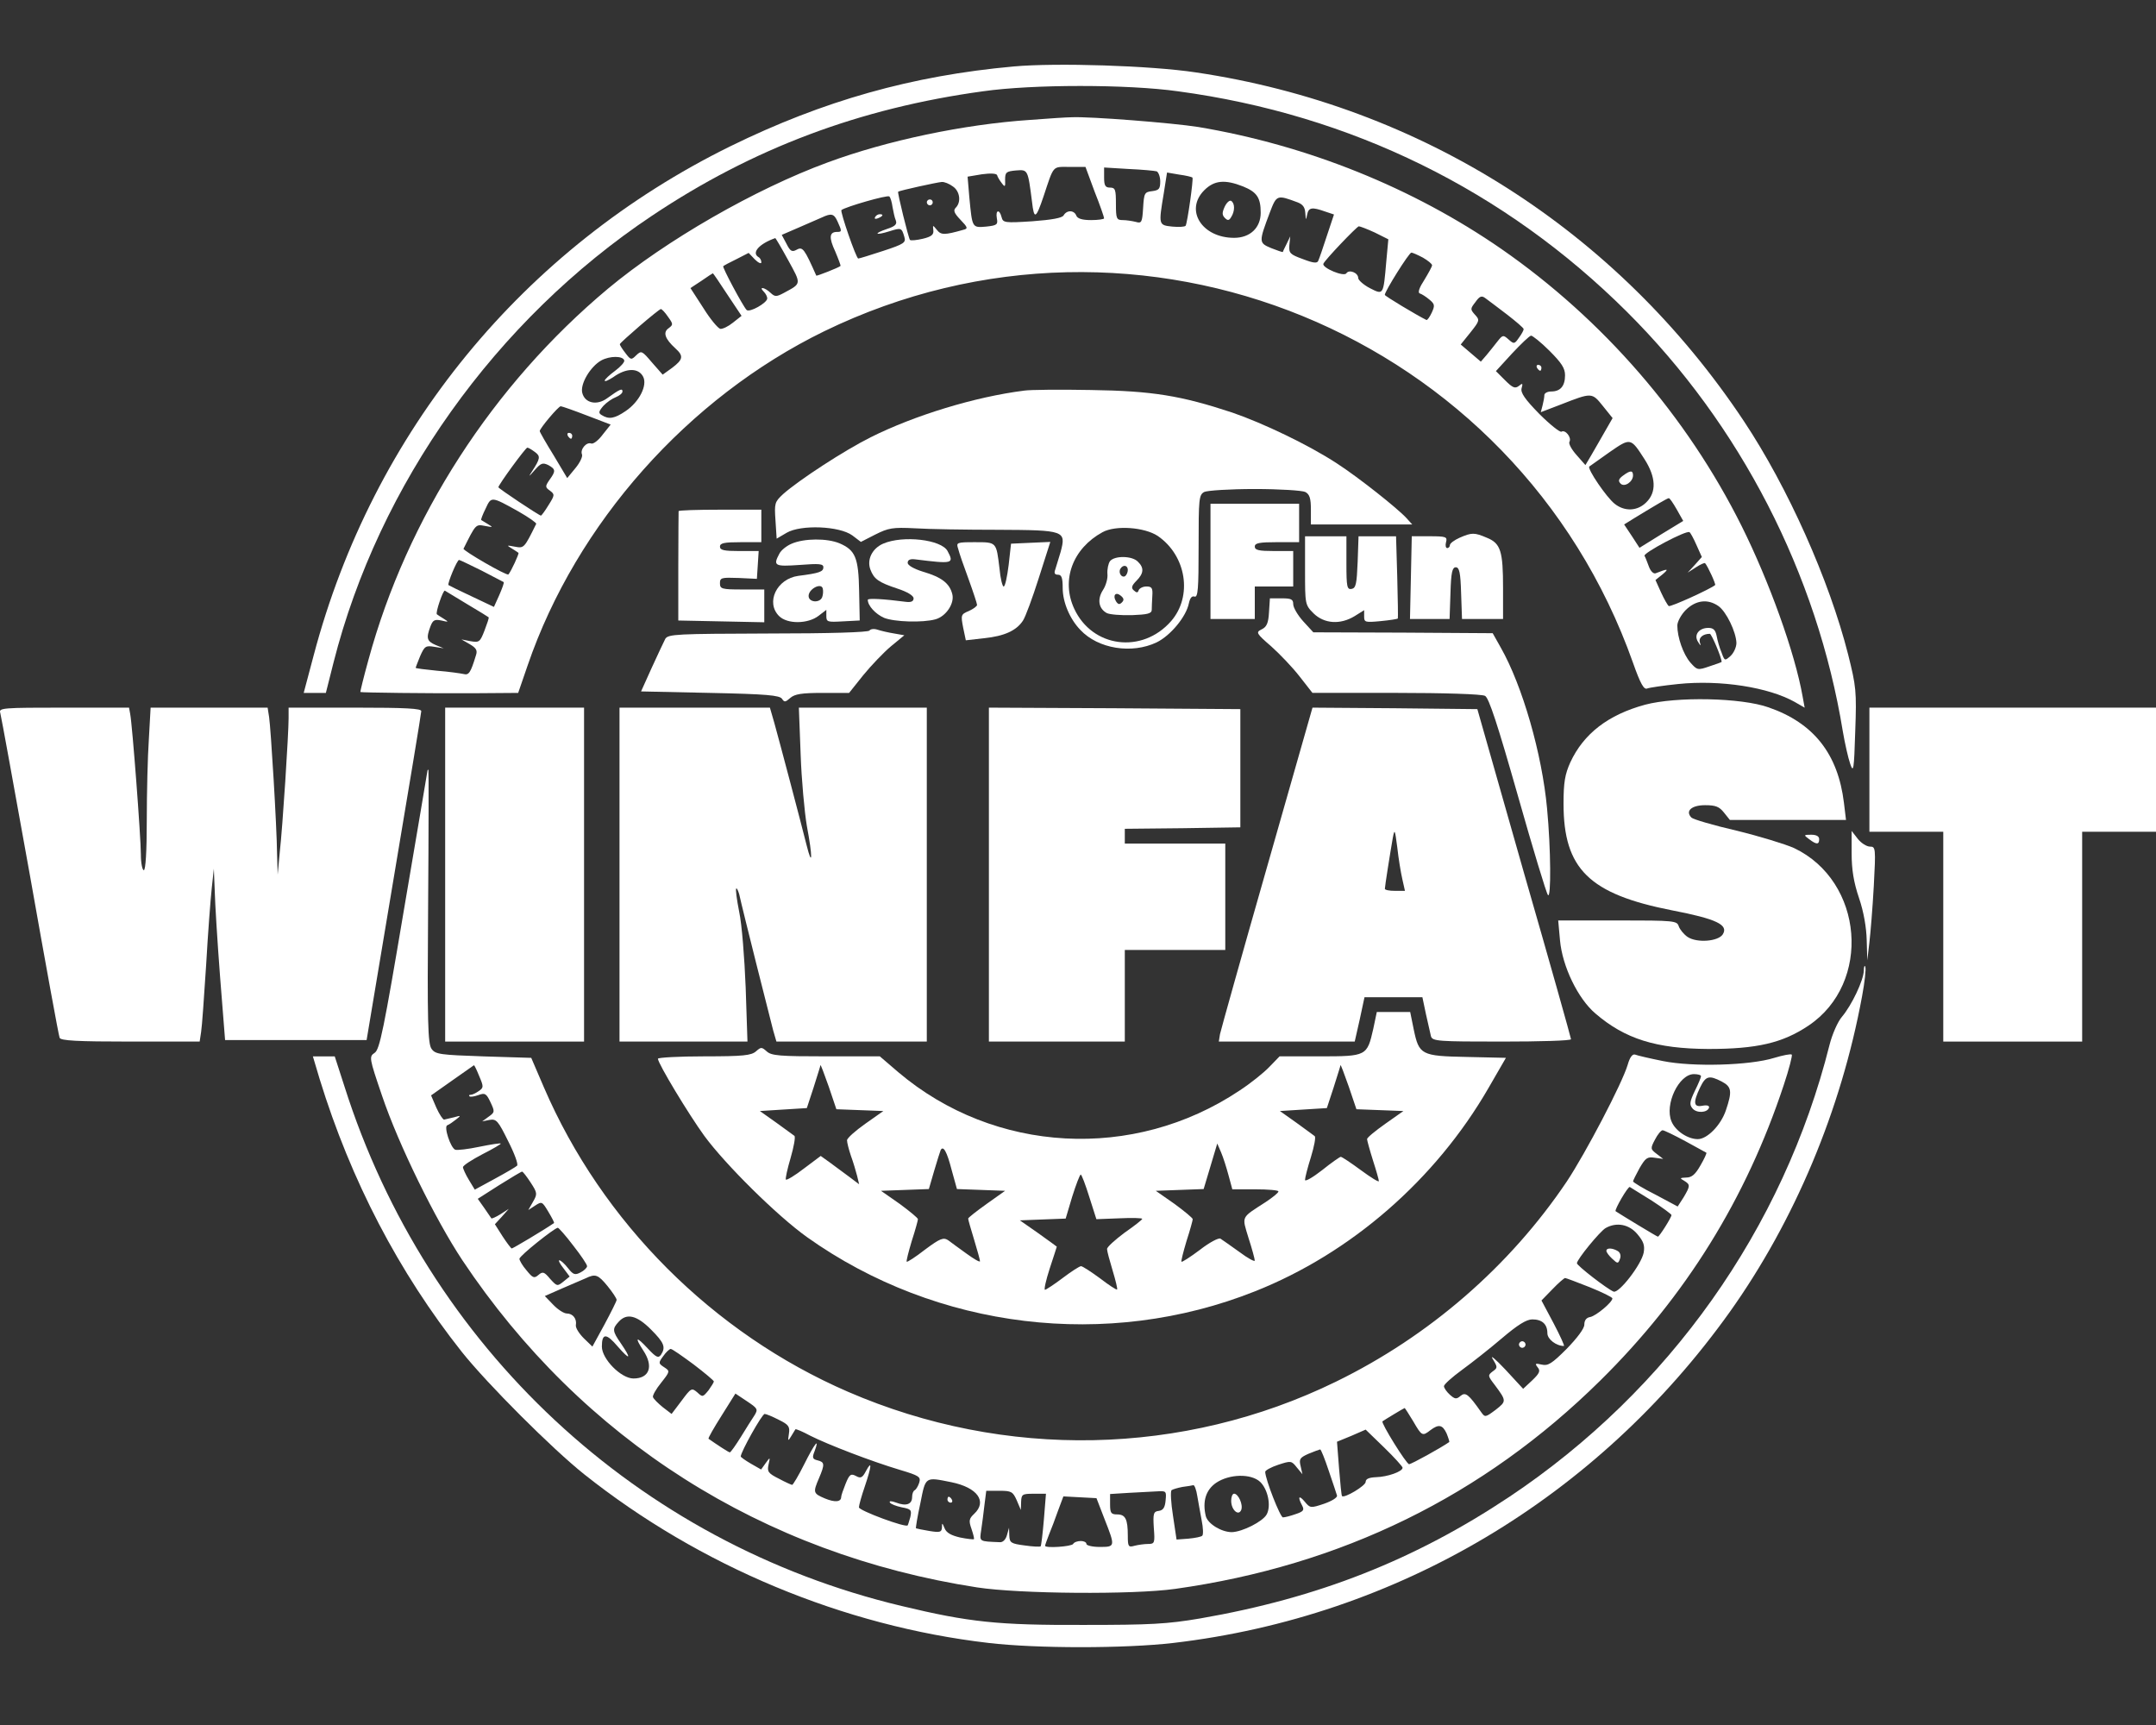 <svg width="100" height="80" viewBox="0 0 100 80" fill="none" xmlns="http://www.w3.org/2000/svg">
<rect x="0" y="0" width="100" height="80" fill="#333333" stroke="none"/>
<g clip-path="url(#clip0_1534_35723)">
<path d="M47.019 3.082C42.304 3.507 38.179 4.672 33.876 6.783C24.269 11.511 17.293 20.021 14.552 30.382L14.086 32.136H14.607H15.114L15.47 30.725C17.567 22.461 22.994 14.841 30.244 10.003C34.917 6.879 39.878 5.015 45.593 4.234C47.896 3.905 52.295 3.905 54.638 4.234C62.669 5.316 69.796 8.825 75.456 14.457C80.719 19.693 84.282 26.613 85.474 33.918C85.57 34.48 85.721 35.151 85.817 35.426C85.967 35.864 85.995 35.713 86.05 33.918C86.118 32.054 86.091 31.835 85.721 30.355C84.844 26.901 82.925 22.598 80.883 19.528C75.017 10.702 65.917 4.905 55.461 3.357C53.364 3.041 48.992 2.904 47.019 3.082Z" fill="white"/>
<path d="M47.757 5.562C44.715 5.767 41.165 6.507 38.383 7.535C35.025 8.768 30.9 11.139 28.2 13.387C22.855 17.855 18.881 24.008 17.086 30.614C16.866 31.409 16.702 32.08 16.716 32.094C16.757 32.121 19.868 32.163 22.102 32.149L24.034 32.135L24.473 30.86C26.734 24.268 31.914 18.444 38.232 15.361C52.814 8.275 70.329 15.456 75.742 30.737C76.085 31.71 76.249 31.998 76.4 31.93C76.51 31.888 77.154 31.793 77.825 31.724C79.799 31.518 82.046 31.875 83.252 32.56L83.704 32.82L83.609 32.3C83.252 30.271 82.06 26.968 80.785 24.406C78.236 19.294 74.344 14.812 69.643 11.55C65.546 8.714 60.653 6.74 55.582 5.89C54.376 5.699 50.539 5.397 49.703 5.438C49.511 5.438 48.634 5.493 47.757 5.562ZM50.772 8.892C51.019 9.509 51.211 10.07 51.211 10.125C51.211 10.166 50.936 10.207 50.608 10.207C50.196 10.207 49.977 10.139 49.922 10.002C49.826 9.742 49.484 9.728 49.333 9.988C49.264 10.111 48.785 10.194 47.88 10.262C46.592 10.345 46.523 10.331 46.455 10.07C46.359 9.687 46.167 9.728 46.236 10.125C46.291 10.413 46.249 10.454 45.742 10.509C45.084 10.564 45.098 10.578 44.961 9.166L44.879 8.193L45.537 8.083C45.934 8.028 46.222 8.042 46.249 8.124C46.263 8.193 46.359 8.357 46.455 8.481C46.619 8.7 46.633 8.673 46.619 8.33C46.619 7.987 46.674 7.946 47.127 7.905C47.675 7.864 47.675 7.85 47.867 9.358C47.962 10.194 48.045 10.166 48.401 9.111C48.894 7.631 48.798 7.741 49.607 7.741H50.347L50.772 8.892ZM53.65 7.946C53.732 7.987 53.814 8.193 53.814 8.412C53.814 8.755 53.76 8.823 53.444 8.864C53.088 8.906 53.061 8.947 53.02 9.646C52.978 10.317 52.951 10.372 52.677 10.29C52.513 10.249 52.238 10.207 52.074 10.207C51.786 10.207 51.759 10.139 51.759 9.454C51.759 8.796 51.731 8.7 51.485 8.7C51.265 8.7 51.211 8.604 51.211 8.234V7.768L52.348 7.837C52.965 7.864 53.554 7.919 53.65 7.946ZM55.308 8.234C55.363 8.289 55.075 10.331 54.993 10.468C54.952 10.523 54.678 10.536 54.376 10.509C53.732 10.44 53.732 10.44 53.979 8.96L54.13 8.001L54.691 8.097C55.007 8.138 55.281 8.207 55.308 8.234ZM44.194 8.645C44.523 8.864 44.591 9.371 44.331 9.632C44.207 9.755 44.248 9.879 44.55 10.194C44.893 10.55 44.906 10.605 44.673 10.66C43.81 10.906 43.645 10.906 43.454 10.66C43.262 10.427 43.262 10.427 43.289 10.673C43.317 10.879 43.207 10.975 42.809 11.071C42.522 11.139 42.248 11.167 42.206 11.126C42.138 11.043 41.617 8.933 41.658 8.892C41.713 8.837 43.481 8.453 43.673 8.44C43.796 8.426 44.029 8.522 44.194 8.645ZM57.652 8.645C58.296 8.906 58.474 9.166 58.474 9.865C58.474 10.564 57.981 11.03 57.241 11.03C55.747 11.03 54.938 9.742 55.856 8.823C56.322 8.357 56.816 8.316 57.652 8.645ZM41.398 9.604C41.439 9.824 41.494 10.098 41.549 10.221C41.617 10.399 41.521 10.495 41.138 10.619C40.493 10.838 40.589 10.934 41.247 10.728C41.809 10.55 41.823 10.564 41.946 10.989C42.028 11.249 41.932 11.318 40.973 11.633C40.384 11.825 39.863 11.989 39.808 11.989C39.712 11.989 38.959 9.81 39.027 9.742C39.219 9.591 41.165 9.029 41.247 9.111C41.302 9.152 41.37 9.385 41.398 9.604ZM60.187 9.385C60.434 9.481 60.53 9.618 60.543 9.892C60.571 10.221 60.571 10.235 60.626 9.961C60.694 9.618 60.845 9.591 61.462 9.81L61.873 9.947L61.544 10.934C61.366 11.482 61.188 12.003 61.147 12.085C61.105 12.222 60.927 12.208 60.434 12.017C59.831 11.797 59.776 11.742 59.803 11.372L59.844 10.961L59.68 11.304C59.584 11.496 59.502 11.66 59.502 11.688C59.488 11.701 59.242 11.619 58.967 11.509C58.378 11.263 58.378 11.235 58.899 9.851C59.214 9.029 59.228 9.029 60.187 9.385ZM38.849 10.276C39.054 10.728 39.054 10.756 38.821 10.756C38.465 10.756 38.438 11.016 38.739 11.66C38.89 12.017 39 12.318 38.986 12.332C38.904 12.414 37.876 12.811 37.862 12.784C37.314 11.55 37.232 11.427 36.958 11.578C36.738 11.701 36.656 11.66 36.478 11.304L36.259 10.893L37.053 10.55C37.492 10.358 37.972 10.153 38.123 10.084C38.561 9.879 38.684 9.906 38.849 10.276ZM63.764 10.783L64.394 11.098L64.299 12.126C64.162 13.702 64.175 13.688 63.531 13.36C63.243 13.209 62.997 12.989 62.997 12.894C62.997 12.647 62.572 12.482 62.448 12.674C62.339 12.852 61.325 12.428 61.379 12.236C61.434 12.071 62.914 10.523 63.024 10.495C63.079 10.495 63.408 10.619 63.764 10.783ZM36.56 12.071C37.177 13.195 37.177 13.14 36.368 13.579C36.012 13.771 35.943 13.771 35.738 13.579C35.464 13.318 35.176 13.277 35.423 13.524C35.519 13.62 35.587 13.757 35.587 13.839C35.587 14.045 34.765 14.511 34.628 14.374C34.45 14.182 33.49 12.386 33.545 12.345C33.572 12.318 33.847 12.167 34.162 12.017L34.724 11.729L35.011 12.03C35.176 12.195 35.313 12.249 35.313 12.167C35.313 12.071 35.258 11.962 35.176 11.921C34.847 11.715 35.217 11.304 35.957 11.043C35.971 11.03 36.245 11.496 36.56 12.071ZM65.998 11.948C66.231 12.085 66.423 12.236 66.423 12.304C66.423 12.359 66.258 12.661 66.067 12.976C65.834 13.332 65.751 13.565 65.847 13.606C65.943 13.634 66.135 13.757 66.299 13.894C66.546 14.1 66.56 14.168 66.409 14.497C66.313 14.703 66.204 14.853 66.162 14.84C65.737 14.634 64.23 13.73 64.23 13.675C64.23 13.51 65.354 11.715 65.463 11.715C65.518 11.715 65.765 11.825 65.998 11.948ZM33.737 13.661L34.395 14.648L33.997 14.963C33.778 15.141 33.518 15.264 33.408 15.251C33.298 15.223 32.942 14.799 32.627 14.291L32.024 13.36L32.545 13.017C32.819 12.825 33.052 12.674 33.065 12.674C33.079 12.674 33.381 13.113 33.737 13.661ZM69.89 14.579C70.315 14.908 70.671 15.21 70.671 15.264C70.671 15.319 70.575 15.498 70.452 15.662C70.246 15.963 70.219 15.963 69.972 15.744C69.726 15.525 69.698 15.525 69.451 15.84C69.314 16.018 69.082 16.306 68.945 16.471L68.684 16.772L68.218 16.375L67.752 15.977L68.204 15.415C68.629 14.881 68.643 14.84 68.41 14.593C68.191 14.346 68.191 14.319 68.437 14.004C68.629 13.73 68.725 13.702 68.89 13.825C69.013 13.908 69.451 14.25 69.89 14.579ZM30.982 14.689C31.229 15.031 31.229 15.059 31.01 15.223C30.736 15.415 30.845 15.717 31.325 16.155C31.722 16.512 31.681 16.676 31.174 17.06L30.736 17.375L30.242 16.813C29.776 16.265 29.749 16.251 29.516 16.471C29.283 16.703 29.256 16.703 29.009 16.375C28.858 16.183 28.748 16.005 28.748 15.963C28.762 15.881 30.557 14.333 30.653 14.333C30.695 14.333 30.845 14.483 30.982 14.689ZM71.864 16.265C72.425 16.827 72.59 17.073 72.59 17.402C72.59 17.91 72.371 18.156 71.946 18.156C71.768 18.156 71.631 18.238 71.631 18.321C71.631 18.417 71.59 18.636 71.548 18.8L71.466 19.116L72.398 18.759C73.837 18.197 73.837 18.197 74.344 18.828L74.796 19.39L74.426 20.034C74.221 20.404 73.933 20.884 73.796 21.13L73.535 21.569L73.124 21.103C72.891 20.842 72.741 20.568 72.796 20.486C72.905 20.294 72.604 19.91 72.425 20.02C72.357 20.061 71.891 19.691 71.398 19.198C70.726 18.512 70.52 18.211 70.575 18.006C70.644 17.773 70.616 17.759 70.452 17.896C70.274 18.033 70.164 17.992 69.808 17.635L69.383 17.211L70.137 16.388C70.548 15.95 70.932 15.58 71.014 15.566C71.082 15.566 71.466 15.867 71.864 16.265ZM28.954 16.717C28.981 16.786 28.79 17.005 28.529 17.197C28.269 17.389 28.049 17.594 28.049 17.649C28.049 17.718 28.214 17.635 28.433 17.498C29.036 17.06 29.612 17.046 29.831 17.471C30.037 17.868 29.653 18.636 29.023 19.061C28.502 19.417 28.241 19.458 27.912 19.253C27.748 19.157 27.762 19.088 27.981 18.828C28.132 18.663 28.392 18.485 28.57 18.417C28.735 18.348 28.872 18.238 28.872 18.156C28.872 17.992 28.748 18.047 28.159 18.471C27.693 18.814 27.131 18.704 27.008 18.225C26.898 17.814 27.378 17.005 27.885 16.717C28.282 16.498 28.899 16.498 28.954 16.717ZM27.213 19.266L28.324 19.691L27.953 20.157C27.762 20.418 27.515 20.609 27.419 20.568C27.2 20.486 26.898 20.842 26.994 21.075C27.035 21.171 26.898 21.459 26.693 21.706L26.309 22.172L25.679 21.116C25.322 20.541 25.034 20.034 25.034 19.993C25.034 19.869 25.898 18.841 26.008 18.841C26.062 18.841 26.61 19.033 27.213 19.266ZM76.276 21.295C76.811 22.131 76.838 22.829 76.359 23.296C75.948 23.707 75.358 23.734 74.892 23.364C74.509 23.062 73.618 21.747 73.714 21.637C73.755 21.61 74.18 21.308 74.659 20.966C75.632 20.294 75.632 20.294 76.276 21.295ZM24.815 20.966C25.076 21.158 25.062 21.267 24.678 21.857C24.5 22.131 24.514 22.131 24.801 21.802C25.089 21.473 25.172 21.445 25.432 21.569C25.774 21.761 25.788 21.843 25.487 22.254C25.281 22.555 25.281 22.597 25.514 22.761C25.733 22.925 25.733 22.967 25.446 23.419C25.281 23.693 25.117 23.912 25.089 23.912C25.007 23.912 23.116 22.651 23.116 22.597C23.116 22.487 24.377 20.76 24.459 20.76C24.514 20.76 24.664 20.856 24.815 20.966ZM24.048 23.72C24.527 23.994 24.897 24.255 24.87 24.296C24.308 25.433 24.308 25.433 23.869 25.351C23.5 25.283 23.486 25.283 23.733 25.433C23.883 25.529 24.02 25.612 24.048 25.639C24.089 25.666 23.705 26.502 23.582 26.64C23.513 26.722 21.457 25.529 21.499 25.447C22.074 24.296 22.061 24.31 22.499 24.392C22.869 24.46 22.883 24.46 22.636 24.31C22.485 24.214 22.348 24.131 22.321 24.118C22.294 24.104 22.389 23.857 22.526 23.583C22.787 23.021 22.773 23.008 24.048 23.72ZM77.77 23.624L78.072 24.159L77.058 24.776L76.043 25.406L75.687 24.858L75.331 24.323L75.838 24.008C76.852 23.391 77.318 23.117 77.4 23.104C77.441 23.09 77.606 23.337 77.77 23.624ZM78.689 25.283L78.935 25.831L78.606 26.201L78.277 26.557L78.661 26.311C78.867 26.174 79.059 26.091 79.086 26.119C79.209 26.256 79.593 27.092 79.552 27.133C79.346 27.311 77.483 28.161 77.4 28.106C77.346 28.065 77.181 27.777 77.044 27.476L76.784 26.9L77.126 26.626C77.428 26.365 77.359 26.365 76.797 26.585C76.701 26.626 76.564 26.502 76.482 26.283C76.4 26.064 76.318 25.845 76.276 25.776C76.222 25.639 78.209 24.584 78.36 24.68C78.401 24.693 78.552 24.968 78.689 25.283ZM22.335 26.461C22.869 26.735 23.335 26.982 23.362 26.996C23.39 27.023 23.294 27.284 23.157 27.599L22.91 28.147L21.896 27.667C21.334 27.407 20.841 27.16 20.8 27.133C20.745 27.064 21.197 25.968 21.293 25.968C21.32 25.968 21.786 26.187 22.335 26.461ZM21.677 28.024C22.211 28.339 22.65 28.613 22.663 28.627C22.691 28.654 22.595 28.915 22.472 29.243C22.266 29.778 22.225 29.805 21.828 29.737L21.403 29.654L21.786 29.874C22.088 30.052 22.156 30.162 22.074 30.395C21.828 31.203 21.745 31.326 21.499 31.258C21.375 31.231 20.813 31.148 20.279 31.107C19.731 31.052 19.278 30.998 19.278 30.97C19.278 30.956 19.374 30.71 19.484 30.436C19.69 29.97 19.744 29.929 20.142 29.997L20.58 30.066L20.21 29.915C19.799 29.737 19.758 29.6 19.964 29.052C20.073 28.764 20.155 28.709 20.471 28.777C20.813 28.86 20.827 28.846 20.58 28.695C20.43 28.599 20.293 28.517 20.265 28.49C20.183 28.435 20.553 27.352 20.635 27.393C20.676 27.421 21.156 27.708 21.677 28.024ZM79.703 28.106C80.073 28.366 80.525 29.312 80.539 29.819C80.539 30.011 80.415 30.285 80.265 30.422C80.004 30.655 79.99 30.655 79.853 30.271C79.757 30.052 79.662 29.709 79.621 29.49C79.566 29.216 79.47 29.12 79.237 29.12C78.798 29.12 78.552 29.449 78.757 29.764C78.88 29.97 78.908 29.97 78.839 29.778C78.784 29.572 78.99 29.394 79.305 29.394C79.388 29.394 79.853 30.504 79.853 30.696C79.853 30.71 79.593 30.806 79.291 30.902C78.743 31.093 78.716 31.08 78.401 30.724C78.072 30.34 77.798 29.559 77.798 29.01C77.798 28.832 77.976 28.503 78.195 28.284C78.661 27.832 79.209 27.763 79.703 28.106Z" fill="white"/>
<path d="M42.988 9.386C42.988 9.455 43.057 9.523 43.125 9.523C43.208 9.523 43.262 9.455 43.262 9.386C43.262 9.304 43.208 9.249 43.125 9.249C43.057 9.249 42.988 9.304 42.988 9.386Z" fill="white"/>
<path d="M56.802 9.591C56.678 9.865 56.678 9.974 56.816 10.111C56.939 10.235 57.007 10.235 57.103 10.07C57.282 9.796 57.282 9.426 57.103 9.316C57.035 9.275 56.898 9.385 56.802 9.591Z" fill="white"/>
<path d="M40.588 10.071C40.547 10.153 40.602 10.167 40.711 10.126C40.958 10.03 40.999 9.934 40.807 9.934C40.725 9.934 40.629 9.989 40.588 10.071Z" fill="white"/>
<path d="M71.289 17.058C71.33 17.127 71.398 17.195 71.44 17.195C71.467 17.195 71.494 17.127 71.494 17.058C71.494 16.976 71.426 16.921 71.344 16.921C71.275 16.921 71.248 16.976 71.289 17.058Z" fill="white"/>
<path d="M26.336 20.211C26.377 20.279 26.445 20.348 26.486 20.348C26.514 20.348 26.541 20.279 26.541 20.211C26.541 20.128 26.473 20.074 26.39 20.074C26.322 20.074 26.295 20.128 26.336 20.211Z" fill="white"/>
<path d="M75.277 22.06C75.072 22.211 75.044 22.307 75.168 22.43C75.346 22.608 75.743 22.348 75.743 22.046C75.743 21.8 75.606 21.813 75.277 22.06Z" fill="white"/>
<path d="M47.508 18.115C45.219 18.403 42.41 19.266 40.382 20.28C39.148 20.897 37.051 22.267 36.325 22.912C35.928 23.282 35.914 23.336 35.969 24.145L36.023 24.981L36.489 24.707C37.147 24.323 38.929 24.392 39.532 24.83L39.929 25.132L40.601 24.789C41.204 24.488 41.396 24.447 42.437 24.501C43.081 24.542 44.808 24.57 46.288 24.57C49.399 24.584 49.454 24.611 49.194 25.598C49.098 25.913 48.988 26.283 48.947 26.406C48.879 26.584 48.92 26.653 49.07 26.653C49.235 26.653 49.29 26.79 49.29 27.27C49.29 27.927 49.619 28.709 50.112 29.216C50.934 30.093 52.497 30.34 53.648 29.791C54.292 29.476 55.018 28.599 55.142 27.982C55.196 27.736 55.279 27.626 55.402 27.667C55.566 27.722 55.594 27.311 55.594 25.351C55.594 23.131 55.608 22.953 55.854 22.816C56.005 22.747 57.033 22.679 58.198 22.679C59.363 22.679 60.391 22.747 60.541 22.816C60.747 22.925 60.802 23.117 60.802 23.638V24.323H63.159H65.502L65.242 24.035C64.817 23.569 62.994 22.13 62.021 21.5C60.706 20.637 58.581 19.622 57.142 19.129C54.772 18.348 53.456 18.129 50.592 18.087C49.166 18.06 47.769 18.074 47.508 18.115ZM53.703 24.858C55.032 25.776 55.32 27.653 54.319 28.805C52.976 30.34 50.66 30.038 49.824 28.229C49.207 26.9 49.756 25.433 51.14 24.68C51.743 24.351 53.086 24.447 53.703 24.858Z" fill="white"/>
<path d="M51.487 26.021C51.405 26.13 51.35 26.404 51.364 26.61C51.391 26.816 51.295 27.158 51.158 27.364C50.884 27.789 50.953 28.227 51.337 28.433C51.474 28.501 51.994 28.542 52.502 28.529C53.2 28.501 53.406 28.46 53.42 28.296C53.42 28.186 53.433 27.884 53.447 27.638C53.474 27.268 53.42 27.199 53.173 27.199C53.009 27.199 52.858 27.282 52.817 27.364C52.776 27.501 52.721 27.501 52.584 27.377C52.46 27.268 52.488 27.158 52.707 26.939C53.05 26.596 53.077 26.336 52.776 26.048C52.515 25.774 51.707 25.76 51.487 26.021ZM52.31 26.432C52.31 26.541 52.255 26.665 52.186 26.72C52.022 26.816 51.857 26.555 51.967 26.377C52.09 26.171 52.31 26.212 52.31 26.432ZM52.035 27.939C51.926 28.049 51.857 28.035 51.761 27.884C51.597 27.61 51.748 27.432 51.981 27.624C52.132 27.747 52.145 27.83 52.035 27.939Z" fill="white"/>
<path d="M56.145 26.035V28.707H57.172H58.2V27.953V27.2H59.091H59.982V26.377V25.555H59.091C58.392 25.555 58.2 25.514 58.2 25.349C58.2 25.185 58.406 25.144 59.228 25.144H60.256V24.253V23.362H58.2H56.145V26.035Z" fill="white"/>
<path d="M31.475 23.706C31.475 23.747 31.461 24.899 31.461 26.269V28.777L33.462 28.818L35.449 28.859V28.092V27.338H34.421C33.475 27.338 33.393 27.311 33.393 27.05C33.393 26.79 33.462 26.776 34.257 26.804L35.106 26.845L35.148 26.201L35.189 25.556H34.298C33.585 25.556 33.393 25.515 33.393 25.351C33.393 25.186 33.585 25.145 34.353 25.145H35.312V24.392V23.638H33.393C32.338 23.638 31.475 23.665 31.475 23.706Z" fill="white"/>
<path d="M67.701 24.938C67.454 25.048 67.249 25.199 67.249 25.281C67.249 25.349 67.194 25.418 67.125 25.418C67.057 25.418 67.029 25.294 67.07 25.144C67.139 24.897 67.07 24.87 66.317 24.87H65.481L65.44 26.788L65.398 28.707H66.317H67.235L67.276 27.501C67.303 26.555 67.358 26.309 67.523 26.309C67.687 26.309 67.742 26.555 67.769 27.501L67.811 28.707H68.756H69.715V27.282C69.715 25.555 69.606 25.199 68.962 24.938C68.386 24.692 68.263 24.692 67.701 24.938Z" fill="white"/>
<path d="M60.531 26.461C60.531 28.024 60.531 28.051 60.929 28.449C61.422 28.928 62.162 28.983 62.834 28.572L63.272 28.298V28.599C63.272 28.86 63.327 28.873 64.04 28.805C64.465 28.764 64.821 28.709 64.835 28.682C64.848 28.654 64.835 27.791 64.807 26.749L64.752 24.872H63.875H63.012L62.971 26.064C62.93 27.078 62.889 27.27 62.697 27.311C62.477 27.352 62.45 27.229 62.45 26.119V24.872H61.491H60.531V26.461Z" fill="white"/>
<path d="M36.723 25.213C36.49 25.309 36.23 25.514 36.148 25.679C35.846 26.241 35.928 26.282 37.093 26.2C37.998 26.131 38.19 26.145 38.19 26.309C38.19 26.515 37.998 26.583 37.025 26.707C36.024 26.844 35.504 27.94 36.134 28.57C36.518 28.954 37.477 28.941 37.971 28.557L38.327 28.283V28.57C38.327 28.845 38.382 28.858 39.094 28.817L39.876 28.776L39.848 27.406C39.821 25.857 39.67 25.514 38.944 25.199C38.354 24.953 37.299 24.966 36.723 25.213ZM38.135 27.693C38.025 27.981 37.505 27.94 37.505 27.639C37.505 27.31 38.094 27.008 38.162 27.296C38.19 27.406 38.176 27.584 38.135 27.693Z" fill="white"/>
<path d="M40.963 25.213C40.456 25.433 40.195 25.953 40.373 26.419C40.538 26.858 40.757 27.009 41.62 27.296C42.086 27.447 42.374 27.625 42.374 27.749C42.374 27.886 42.265 27.941 42.032 27.913C40.976 27.776 40.25 27.735 40.25 27.817C40.25 28.091 40.606 28.475 41.004 28.653C41.483 28.845 42.799 28.886 43.388 28.722C43.882 28.585 44.279 27.982 44.17 27.557C44.046 27.05 43.663 26.762 42.813 26.515C42.374 26.378 42.1 26.214 42.1 26.104C42.1 25.967 42.21 25.912 42.443 25.94C44.197 26.159 44.266 26.145 43.95 25.556C43.663 25.021 41.881 24.816 40.963 25.213Z" fill="white"/>
<path d="M44.441 25.447C44.482 25.625 44.701 26.255 44.92 26.845C45.139 27.448 45.318 27.996 45.318 28.051C45.318 28.119 45.139 28.243 44.934 28.338C44.564 28.489 44.564 28.53 44.673 29.106L44.797 29.695L45.633 29.599C46.592 29.503 47.14 29.243 47.442 28.791C47.565 28.613 47.894 27.708 48.182 26.804L48.716 25.132L47.798 25.173L46.894 25.214L46.784 26.201C46.715 26.749 46.62 27.201 46.551 27.201C46.496 27.201 46.4 26.831 46.359 26.365C46.208 25.132 46.236 25.145 45.222 25.145C44.372 25.145 44.344 25.159 44.441 25.447Z" fill="white"/>
<path d="M58.859 28.393C58.832 28.9 58.75 29.078 58.517 29.188C58.243 29.325 58.256 29.366 58.969 29.983C59.367 30.339 59.969 30.97 60.285 31.381L60.874 32.134H64.752C66.945 32.134 68.741 32.189 68.878 32.272C69.056 32.354 69.467 33.614 70.399 36.89C71.098 39.357 71.728 41.44 71.797 41.508C71.948 41.7 71.934 39.357 71.756 37.493C71.523 34.971 70.618 31.805 69.604 30.024L69.234 29.366L65.081 29.339L60.915 29.325L60.449 28.818C60.189 28.53 59.983 28.174 59.983 28.023C59.983 27.79 59.887 27.749 59.449 27.749H58.901L58.859 28.393Z" fill="white"/>
<path d="M40.328 29.243C40.273 29.325 38.464 29.38 35.627 29.38C31.393 29.394 30.995 29.407 30.858 29.627C30.79 29.764 30.502 30.367 30.228 30.97L29.734 32.066L32.941 32.135C35.545 32.189 36.162 32.244 36.272 32.409C36.381 32.573 36.422 32.573 36.655 32.368C36.861 32.189 37.176 32.135 38.149 32.135H39.383L40.04 31.312C40.41 30.86 40.986 30.257 41.329 29.969L41.945 29.462L41.479 29.38C41.219 29.339 40.863 29.257 40.698 29.202C40.534 29.147 40.369 29.174 40.328 29.243Z" fill="white"/>
<path d="M76.303 32.682C74.59 33.148 73.452 34.026 72.835 35.355C72.589 35.903 72.52 36.273 72.52 37.273C72.52 40.302 73.712 41.467 77.564 42.221C79.619 42.618 80.181 42.892 79.907 43.331C79.701 43.66 78.715 43.742 78.276 43.454C78.098 43.331 77.92 43.112 77.865 42.961C77.783 42.701 77.673 42.687 75.028 42.687H72.273L72.356 43.605C72.465 44.825 73.192 46.319 74 47.004C75.371 48.182 76.81 48.635 79.236 48.648C81.483 48.648 82.675 48.374 83.881 47.566C86.828 45.592 86.444 40.864 83.21 39.329C82.812 39.151 81.606 38.781 80.537 38.521C79.468 38.274 78.537 38 78.454 37.918C78.153 37.616 78.454 37.342 79.085 37.342C79.578 37.342 79.743 37.41 79.962 37.685L80.236 38.027H82.936H85.622L85.526 37.232C85.252 34.971 84.128 33.532 82.031 32.806C80.757 32.353 77.742 32.299 76.303 32.682Z" fill="white"/>
<path d="M0.01 33.051C0.051 33.188 0.668 36.601 1.394 40.63C2.107 44.659 2.724 48.044 2.765 48.127C2.806 48.264 3.587 48.305 6.04 48.305H9.261L9.329 47.852C9.37 47.619 9.466 46.208 9.562 44.742C9.645 43.275 9.768 41.672 9.823 41.178L9.919 40.287L9.96 41.315C9.973 41.877 10.083 43.672 10.207 45.29L10.44 48.236H13.729H17.004L18.265 40.699C18.964 36.546 19.539 33.079 19.539 32.983C19.553 32.859 18.854 32.818 16.47 32.818H13.386V33.312C13.386 34.024 13.112 38.328 12.975 39.534L12.879 40.562L12.851 39.602C12.838 38.314 12.564 33.819 12.482 33.257L12.413 32.818H9.699H6.986L6.904 34.285C6.849 35.08 6.808 36.779 6.808 38.053C6.808 39.492 6.753 40.356 6.671 40.356C6.602 40.356 6.534 40.027 6.534 39.63C6.534 38.835 6.136 33.613 6.04 33.12L5.985 32.818H2.957C0.147 32.818 -0.058 32.832 0.01 33.051Z" fill="white"/>
<path d="M20.648 40.562V48.305H23.869H27.09V40.562V32.818H23.869H20.648V40.562Z" fill="white"/>
<path d="M28.734 40.562V48.305H31.695H34.669L34.586 45.797C34.532 44.426 34.408 42.85 34.285 42.288C34.175 41.726 34.107 41.233 34.148 41.206C34.175 41.178 34.23 41.288 34.285 41.466C34.449 42.22 35.737 47.318 35.861 47.784L36.012 48.305H39.493H42.987V40.562V32.818H40.027H37.053L37.135 34.97C37.176 36.162 37.314 37.656 37.423 38.3C37.697 39.753 37.684 40.287 37.41 39.191C37.108 37.985 36.149 34.367 35.916 33.531L35.71 32.818H32.229H28.734V40.562Z" fill="white"/>
<path d="M45.867 40.562V48.305H49.019H52.171V46.181V44.056H54.501H56.831V41.589V39.123H54.501H52.171V38.78V38.437L54.844 38.41L57.53 38.369V35.628V32.887L51.692 32.846L45.867 32.818V40.562Z" fill="white"/>
<path d="M58.765 40.219C57.6 44.289 56.627 47.77 56.586 47.962L56.531 48.305H59.683H62.835L63.068 47.277L63.288 46.249H64.631H65.974L66.138 47.03C66.234 47.469 66.344 47.935 66.371 48.058C66.44 48.291 66.714 48.305 69.66 48.305C71.428 48.305 72.867 48.264 72.867 48.195C72.867 48.14 71.894 44.673 70.688 40.493L68.523 32.887L64.699 32.846L60.876 32.818L58.765 40.219ZM65.042 40.767L65.165 41.315H64.699C64.439 41.315 64.233 41.274 64.233 41.219C64.233 41.11 64.48 39.547 64.603 38.848C64.686 38.424 64.699 38.465 64.809 39.301C64.864 39.808 64.973 40.466 65.042 40.767Z" fill="white"/>
<path d="M86.707 35.696V38.574H88.42H90.133V43.44V48.305H93.354H96.575V43.44V38.574H98.287H100.001V35.696V32.818H93.354H86.707V35.696Z" fill="white"/>
<path d="M19.83 35.725C19.83 35.753 19.336 38.658 18.733 42.208C17.801 47.745 17.61 48.676 17.377 48.827C17.116 49.005 17.116 49.046 17.719 50.814C18.487 53.089 20.2 56.57 21.447 58.448C26.997 66.767 35.371 72.084 45.321 73.619C47.294 73.921 52.543 73.962 54.503 73.688C62.218 72.605 68.797 69.384 74.224 64.026C78.184 60.12 80.994 55.584 82.734 50.321C82.981 49.581 83.146 48.937 83.105 48.909C83.063 48.868 82.707 48.937 82.296 49.06C81.158 49.416 78.513 49.485 77.143 49.211C76.526 49.087 75.937 48.95 75.841 48.909C75.718 48.868 75.594 49.033 75.498 49.375C75.238 50.252 73.539 53.487 72.675 54.789C70.03 58.722 66.289 61.97 61.958 64.081C54.886 67.534 46.609 67.699 39.331 64.546C33.068 61.833 27.929 56.694 25.229 50.431L24.64 49.06L22.434 48.992C20.419 48.923 20.2 48.896 20.021 48.649C19.843 48.416 19.816 47.429 19.857 42.03C19.884 38.549 19.884 35.698 19.871 35.698C19.843 35.698 19.83 35.712 19.83 35.725ZM22.228 49.91C22.434 50.389 22.434 50.444 22.214 50.595C22.077 50.691 21.913 50.773 21.831 50.773C21.762 50.773 21.735 50.801 21.776 50.842C21.817 50.883 21.995 50.855 22.187 50.787C22.488 50.677 22.557 50.705 22.749 51.116C22.954 51.554 22.954 51.582 22.666 51.787L22.365 52.007L22.708 51.938C23.023 51.883 23.105 51.979 23.571 52.925C23.859 53.487 24.051 54.008 23.982 54.062C23.927 54.117 23.461 54.391 22.954 54.665L22.022 55.172L21.748 54.72C21.598 54.474 21.474 54.199 21.474 54.131C21.474 54.049 21.885 53.788 22.379 53.528C22.872 53.281 23.256 53.048 23.228 53.035C23.201 53.007 22.762 53.076 22.228 53.185C21.707 53.295 21.214 53.35 21.118 53.322C20.899 53.24 20.57 52.24 20.748 52.185C20.83 52.157 21.008 52.034 21.145 51.924C21.392 51.733 21.392 51.719 21.063 51.815C20.871 51.856 20.666 51.911 20.597 51.924C20.542 51.924 20.378 51.678 20.241 51.376L19.994 50.801L20.967 50.115C21.515 49.732 21.968 49.416 21.981 49.403C22.009 49.403 22.118 49.636 22.228 49.91ZM78.897 49.91C78.897 49.965 78.774 50.266 78.609 50.595C78.376 51.088 78.349 51.225 78.5 51.404C78.692 51.637 79.185 51.609 79.267 51.376C79.295 51.28 79.185 51.239 78.966 51.28C78.555 51.362 78.513 51.143 78.856 50.431C79.116 49.896 79.267 49.855 79.856 50.157C80.322 50.403 80.35 50.609 80.048 51.5C79.815 52.185 79.185 52.829 78.746 52.829C78.28 52.829 77.705 52.445 77.527 52.007C77.198 51.225 77.869 49.814 78.568 49.814C78.746 49.814 78.897 49.855 78.897 49.91ZM78.171 52.925C78.678 53.199 79.116 53.446 79.144 53.459C79.171 53.473 79.048 53.747 78.87 54.049C78.637 54.46 78.472 54.611 78.212 54.611C77.91 54.624 77.897 54.638 78.116 54.761C78.404 54.939 78.404 54.994 78.089 55.529L77.814 55.954L76.787 55.405C76.211 55.118 75.745 54.83 75.745 54.789C75.745 54.748 75.882 54.474 76.047 54.172C76.321 53.706 76.403 53.638 76.746 53.692L77.143 53.747L76.841 53.514C76.554 53.295 76.54 53.267 76.759 52.856C76.883 52.61 77.047 52.418 77.115 52.418C77.184 52.418 77.664 52.651 78.171 52.925ZM24.613 54.843C24.928 55.323 24.928 55.378 24.722 55.734L24.503 56.118L24.818 55.913C25.133 55.707 25.147 55.721 25.435 56.2C25.599 56.474 25.723 56.707 25.695 56.721C25.243 57.036 23.79 57.9 23.735 57.9C23.708 57.9 23.516 57.653 23.311 57.338L22.954 56.776L23.283 56.42L23.599 56.063L23.215 56.31C22.995 56.447 22.804 56.529 22.79 56.502C22.776 56.474 22.625 56.269 22.461 56.022L22.16 55.597L23.146 54.967C23.694 54.624 24.174 54.336 24.215 54.336C24.256 54.336 24.434 54.569 24.613 54.843ZM76.609 55.679C77.115 56.008 77.527 56.31 77.527 56.351C77.527 56.461 76.965 57.352 76.896 57.352C76.855 57.352 75.183 56.337 74.936 56.173C74.868 56.118 75.512 55.008 75.594 55.049C75.649 55.077 76.088 55.364 76.609 55.679ZM75.951 57.242C76.238 57.584 76.293 57.763 76.238 58.092C76.129 58.653 75.087 59.996 74.841 59.901C74.539 59.777 73.141 58.695 73.141 58.585C73.141 58.407 74.21 57.105 74.471 56.954C74.978 56.666 75.567 56.776 75.951 57.242ZM26.586 57.763C26.942 58.215 27.23 58.64 27.23 58.722C27.23 58.791 27.093 58.928 26.929 59.01C26.668 59.147 26.586 59.119 26.339 58.804C26.189 58.612 26.011 58.448 25.942 58.448C25.887 58.448 25.969 58.612 26.134 58.818L26.422 59.202L26.134 59.435C25.846 59.668 25.832 59.654 25.517 59.311C25.243 58.982 25.174 58.955 24.969 59.133C24.777 59.298 24.709 59.27 24.421 58.914C24.229 58.695 24.092 58.448 24.092 58.379C24.092 58.242 25.709 56.954 25.873 56.94C25.915 56.94 26.244 57.31 26.586 57.763ZM28.176 59.64C28.409 59.928 28.601 60.216 28.601 60.284C28.601 60.339 28.34 60.86 28.039 61.422L27.477 62.45L27.079 62.066C26.86 61.847 26.696 61.586 26.709 61.463C26.764 61.161 26.572 60.915 26.285 60.915C26.161 60.915 25.873 60.737 25.654 60.504L25.27 60.106L26.079 59.75C26.518 59.558 27.011 59.352 27.162 59.284C27.614 59.065 27.737 59.106 28.176 59.64ZM73.731 59.695C74.306 59.928 74.786 60.161 74.786 60.216C74.786 60.394 74.032 61.024 73.758 61.079C73.58 61.107 73.484 61.23 73.484 61.435C73.484 61.614 73.155 62.052 72.662 62.559C71.976 63.245 71.798 63.354 71.51 63.286C71.209 63.217 71.181 63.231 71.318 63.409C71.456 63.573 71.414 63.683 71.072 64.012L70.647 64.409L69.825 63.519C69.359 63.025 69.098 62.806 69.235 63.025C69.468 63.409 69.468 63.436 69.235 63.601C69.002 63.779 69.002 63.806 69.331 64.231C69.879 64.971 69.879 64.985 69.372 65.382C68.893 65.739 68.879 65.739 68.701 65.492C68.112 64.656 67.975 64.546 67.742 64.738C67.55 64.903 67.481 64.889 67.248 64.683C67.097 64.546 66.974 64.368 66.974 64.286C66.974 64.204 67.358 63.861 67.81 63.532C68.262 63.203 69.098 62.546 69.66 62.066C70.386 61.449 70.798 61.189 71.072 61.189C71.524 61.189 71.771 61.408 71.771 61.833C71.771 62.107 72.182 62.422 72.538 62.422C72.579 62.422 72.36 61.943 72.058 61.367L71.497 60.312L72.004 59.791C72.278 59.503 72.552 59.27 72.593 59.27C72.634 59.27 73.141 59.462 73.731 59.695ZM30.191 61.655C30.807 62.272 30.889 62.477 30.656 62.833C30.533 62.998 30.437 62.957 30.04 62.532C29.505 61.956 29.423 61.997 29.834 62.628C30.328 63.368 30.122 63.93 29.382 63.93C28.806 63.93 27.916 63.025 27.916 62.45C27.916 61.819 28.121 61.819 28.655 62.45C29.231 63.108 29.3 63.039 28.806 62.313C28.395 61.723 28.395 61.627 28.697 61.298C29.067 60.887 29.533 60.997 30.191 61.655ZM32.164 63.272C32.685 63.669 33.11 64.026 33.11 64.067C33.11 64.108 33 64.286 32.863 64.478C32.602 64.793 32.589 64.807 32.342 64.574C32.082 64.355 32.054 64.368 31.616 64.958L31.15 65.574L30.739 65.259C30.519 65.081 30.314 64.875 30.286 64.793C30.259 64.725 30.423 64.423 30.67 64.122C31.081 63.601 31.081 63.587 30.807 63.409C30.533 63.231 30.533 63.203 30.766 62.888C30.889 62.71 31.054 62.559 31.109 62.559C31.177 62.559 31.643 62.888 32.164 63.272ZM35.001 65.629C34.891 65.794 34.603 66.246 34.37 66.63C34.124 67.027 33.891 67.356 33.85 67.356C33.795 67.356 33.233 66.986 32.863 66.725C32.836 66.698 33.11 66.219 33.466 65.657L34.11 64.629L34.645 64.985C35.138 65.314 35.165 65.355 35.001 65.629ZM65.549 65.917C65.946 66.602 65.974 66.616 66.344 66.328C66.727 66.04 66.906 66.068 67.097 66.479C67.18 66.684 67.234 66.863 67.221 66.876C66.851 67.137 65.466 67.904 65.357 67.904C65.234 67.904 64.041 65.986 64.123 65.917C64.192 65.862 65.124 65.3 65.151 65.3C65.165 65.3 65.343 65.574 65.549 65.917ZM36.125 65.848C36.577 66.068 36.645 66.164 36.591 66.493C36.536 66.849 36.55 66.849 36.7 66.602C36.796 66.451 36.878 66.314 36.892 66.287C36.919 66.26 37.235 66.397 37.591 66.588C38.413 67 40.401 67.767 41.73 68.165C42.648 68.439 42.717 68.493 42.634 68.767C42.58 68.932 42.484 69.083 42.429 69.11C42.36 69.138 42.306 69.275 42.306 69.425C42.306 69.768 42.031 69.864 41.565 69.686C41.346 69.603 41.223 69.603 41.278 69.686C41.319 69.754 41.565 69.85 41.826 69.905C42.264 69.987 42.292 70.028 42.223 70.357C42.168 70.549 42.114 70.727 42.1 70.741C42.018 70.864 39.839 70.056 39.839 69.905C39.839 69.809 39.962 69.371 40.113 68.932C40.428 68 40.455 67.685 40.167 68.219C40.003 68.535 39.921 68.576 39.702 68.452C39.469 68.329 39.4 68.37 39.222 68.809C39.112 69.083 39.016 69.357 39.016 69.425C39.016 69.658 38.728 69.686 38.263 69.494C37.714 69.261 37.701 69.22 37.989 68.548C38.263 67.904 38.249 67.808 37.92 67.726C37.687 67.671 37.66 67.603 37.783 67.301C38.03 66.63 37.783 66.945 37.303 67.904C37.043 68.425 36.782 68.864 36.741 68.864C36.714 68.864 36.426 68.74 36.125 68.576C35.631 68.329 35.576 68.247 35.645 67.932C35.727 67.561 35.727 67.561 35.508 67.863L35.302 68.151L34.823 67.877C34.562 67.726 34.357 67.575 34.357 67.548C34.357 67.342 35.343 65.574 35.467 65.574C35.535 65.574 35.837 65.698 36.125 65.848ZM65.055 68.069C65.055 68.247 64.356 68.493 63.822 68.507C63.493 68.521 63.342 68.589 63.342 68.726C63.342 68.905 62.355 69.494 62.246 69.384C62.218 69.357 62.164 68.781 62.109 68.11L62.013 66.863L62.684 66.588L63.342 66.301L64.206 67.137C64.672 67.589 65.055 68.014 65.055 68.069ZM61.629 68.206C61.821 68.754 61.986 69.275 62.013 69.357C62.04 69.453 61.766 69.617 61.41 69.741C60.793 69.946 60.766 69.946 60.519 69.645C60.245 69.316 60.176 69.412 60.396 69.823C60.505 70.028 60.464 70.097 60.094 70.22C59.861 70.302 59.601 70.371 59.505 70.371C59.382 70.371 58.696 68.63 58.683 68.26C58.683 68.192 58.957 68.041 59.286 67.932C59.875 67.74 59.902 67.74 60.149 68.055L60.409 68.37L60.327 68C60.245 67.671 60.286 67.603 60.684 67.424C60.944 67.315 61.177 67.233 61.232 67.219C61.273 67.219 61.451 67.671 61.629 68.206ZM58.45 68.726C58.806 69.069 58.97 69.837 58.751 70.234C58.573 70.563 57.627 71.043 57.134 71.056C56.654 71.056 56.024 70.672 55.928 70.316C55.764 69.631 55.928 69.097 56.408 68.767C57.024 68.356 58.025 68.329 58.45 68.726ZM44.128 68.74C45.334 68.987 45.8 69.631 45.184 70.207C44.95 70.426 44.923 70.522 45.06 70.906C45.142 71.152 45.197 71.358 45.17 71.385C45.142 71.399 44.855 71.371 44.526 71.303C44.114 71.207 43.895 71.084 43.813 70.878C43.703 70.618 43.69 70.604 43.69 70.837C43.676 71.056 43.607 71.084 43.1 71.001C42.785 70.947 42.511 70.892 42.484 70.878C42.47 70.851 42.552 70.33 42.689 69.713C42.936 68.466 42.895 68.493 44.128 68.74ZM55.531 69.371C55.585 69.658 55.668 70.165 55.736 70.508C55.805 70.851 55.818 71.166 55.764 71.221C55.709 71.275 55.421 71.33 55.119 71.358L54.571 71.399L54.407 70.302C54.311 69.7 54.283 69.165 54.338 69.11C54.393 69.069 54.626 69.001 54.845 68.959C55.078 68.932 55.298 68.891 55.352 68.877C55.407 68.877 55.489 69.097 55.531 69.371ZM47.157 69.576L47.349 70.028L47.362 69.645C47.376 69.302 47.417 69.275 47.938 69.275H48.514L48.418 70.467C48.363 71.125 48.294 71.687 48.267 71.714C48.24 71.742 47.897 71.728 47.527 71.673C46.897 71.591 46.828 71.55 46.814 71.221L46.801 70.851L46.705 71.193C46.65 71.399 46.513 71.536 46.376 71.522C45.389 71.481 45.43 71.508 45.512 70.947C45.553 70.672 45.622 70.152 45.663 69.782L45.745 69.138H46.362C46.91 69.138 46.979 69.179 47.157 69.576ZM54.064 69.576C54.037 69.905 53.955 70.042 53.749 70.07C53.502 70.097 53.475 70.193 53.516 70.851C53.571 71.563 53.557 71.604 53.242 71.604C53.077 71.604 52.79 71.645 52.625 71.687C52.337 71.769 52.31 71.728 52.31 71.221C52.31 70.453 52.2 70.234 51.817 70.234C51.529 70.234 51.488 70.165 51.488 69.754V69.288L52.351 69.234C52.817 69.206 53.406 69.179 53.653 69.165C54.092 69.138 54.105 69.151 54.064 69.576ZM51.227 70.439C51.734 71.728 51.734 71.742 51.008 71.742C50.665 71.742 50.391 71.673 50.391 71.604C50.391 71.522 50.268 71.467 50.131 71.467C49.98 71.467 49.816 71.522 49.775 71.604C49.692 71.728 48.473 71.81 48.473 71.687C48.473 71.659 48.555 71.426 48.651 71.18C48.76 70.919 48.952 70.412 49.076 70.056L49.322 69.398L50.09 69.439L50.857 69.48L51.227 70.439Z" fill="white"/>
<path d="M74.508 58.01C74.508 58.078 74.631 58.243 74.782 58.38C75.029 58.613 75.056 58.613 75.138 58.38C75.193 58.243 75.152 58.092 75.042 58.024C74.796 57.873 74.508 57.859 74.508 58.01Z" fill="white"/>
<path d="M70.482 62.273C70.427 62.342 70.455 62.438 70.523 62.479C70.592 62.533 70.688 62.506 70.729 62.438C70.784 62.369 70.756 62.273 70.688 62.232C70.619 62.177 70.523 62.205 70.482 62.273Z" fill="white"/>
<path d="M57.105 69.602C57.105 70.026 57.448 70.328 57.571 70.026C57.667 69.78 57.434 69.273 57.242 69.273C57.16 69.273 57.105 69.424 57.105 69.602Z" fill="white"/>
<path d="M43.945 69.55C43.945 69.619 44.014 69.688 44.096 69.688C44.165 69.688 44.192 69.619 44.151 69.55C44.11 69.468 44.041 69.413 44 69.413C43.973 69.413 43.945 69.468 43.945 69.55Z" fill="white"/>
<path d="M85.883 39.578C85.883 40.332 85.979 40.921 86.225 41.647C86.445 42.291 86.568 43.018 86.582 43.607L86.609 44.539L86.705 43.717C86.76 43.264 86.856 42.086 86.911 41.086C87.007 39.318 86.993 39.263 86.733 39.263C86.582 39.263 86.321 39.098 86.171 38.906L85.883 38.536V39.578Z" fill="white"/>
<path d="M83.911 38.918C84.254 39.178 84.377 39.178 84.377 38.918C84.377 38.781 84.24 38.712 84.007 38.712C83.651 38.712 83.651 38.726 83.911 38.918Z" fill="white"/>
<path d="M86.448 45.017C86.434 45.469 85.886 46.62 85.434 47.155C85.242 47.374 84.982 47.964 84.858 48.457C82.72 56.981 77.403 64.478 70.016 69.412C65.617 72.344 61.135 74.112 55.667 75.058C54.132 75.318 53.378 75.359 50.254 75.359C46.293 75.373 44.964 75.236 41.825 74.482C29.573 71.563 19.816 62.477 15.978 50.389L15.526 48.991H15.019H14.512L14.827 50.047C16.28 54.761 18.5 59.01 21.419 62.696C22.611 64.19 25.599 67.178 27.093 68.37C32.451 72.632 39.126 75.414 45.855 76.195C48.075 76.456 52.172 76.456 54.42 76.195C64.822 74.976 74.086 69.453 80.24 60.832C83.241 56.611 85.393 51.486 86.366 46.209C86.489 45.551 86.558 44.935 86.516 44.839C86.489 44.743 86.448 44.825 86.448 45.017Z" fill="white"/>
<path d="M63.695 47.716C63.407 48.977 63.393 48.99 61.214 48.99H59.35L58.871 49.484C58.624 49.744 57.994 50.251 57.487 50.58C52.58 53.855 46.125 53.499 41.671 49.73L40.808 48.99H38.314C36.176 48.99 35.778 48.963 35.559 48.757C35.326 48.552 35.299 48.552 35.066 48.757C34.846 48.949 34.476 48.99 32.667 48.99C31.489 48.99 30.516 49.045 30.516 49.1C30.516 49.319 31.941 51.676 32.667 52.677C33.654 54.02 36.052 56.391 37.437 57.378C43.453 61.653 51.361 62.613 58.213 59.886C62.667 58.118 66.587 54.705 69.04 50.457L69.848 49.059L68.039 49.018C65.915 48.977 65.819 48.922 65.572 47.743L65.408 46.934H64.641H63.859L63.695 47.716ZM39.876 51.484L40.972 51.526L40.136 52.115C39.67 52.444 39.287 52.786 39.287 52.882C39.287 52.992 39.369 53.307 39.465 53.595C39.575 53.897 39.698 54.308 39.753 54.527L39.849 54.924L39.396 54.582C39.15 54.404 38.752 54.102 38.505 53.924L38.067 53.609L37.3 54.184C36.875 54.513 36.491 54.746 36.45 54.705C36.422 54.664 36.518 54.212 36.669 53.705C36.82 53.184 36.902 52.732 36.847 52.677C36.792 52.636 36.409 52.362 35.998 52.06L35.244 51.526L36.34 51.457L37.423 51.389L37.738 50.429C37.903 49.895 38.053 49.443 38.053 49.401C38.067 49.36 38.231 49.812 38.437 50.388L38.793 51.443L39.876 51.484ZM63.996 51.484L65.093 51.526L64.257 52.115C63.791 52.444 63.407 52.759 63.407 52.828C63.407 52.882 63.53 53.335 63.681 53.814C63.832 54.28 63.955 54.719 63.955 54.774C63.955 54.842 63.585 54.609 63.119 54.267C62.653 53.924 62.242 53.65 62.187 53.65C62.146 53.65 61.749 53.924 61.324 54.267C60.885 54.609 60.529 54.815 60.529 54.719C60.529 54.623 60.652 54.143 60.803 53.664C60.954 53.17 61.036 52.745 60.981 52.691C60.913 52.636 60.529 52.362 60.118 52.06L59.364 51.526L60.461 51.457L61.543 51.389L61.858 50.429C62.023 49.895 62.174 49.443 62.174 49.401C62.187 49.36 62.352 49.812 62.557 50.388L62.914 51.443L63.996 51.484ZM56.98 54.5L57.158 55.157H58.227C58.816 55.157 59.296 55.199 59.296 55.253C59.296 55.322 59.035 55.527 58.706 55.747C57.541 56.501 57.596 56.377 57.911 57.419C58.076 57.926 58.199 58.392 58.199 58.46C58.199 58.529 57.87 58.351 57.487 58.063C57.089 57.775 56.692 57.501 56.609 57.446C56.527 57.391 56.089 57.624 55.65 57.967C55.212 58.296 54.828 58.542 54.8 58.515C54.773 58.488 54.883 58.063 55.033 57.556C55.198 57.049 55.321 56.596 55.321 56.542C55.321 56.487 54.938 56.172 54.471 55.829L53.608 55.226L54.718 55.185L55.828 55.144L56.144 54.088L56.459 53.033L56.637 53.444C56.733 53.664 56.884 54.143 56.98 54.5ZM44.138 54.253L44.385 55.144L45.509 55.185L46.619 55.226L45.769 55.829C45.289 56.172 44.906 56.473 44.906 56.514C44.906 56.569 45.029 56.994 45.18 57.487C45.331 57.981 45.454 58.433 45.454 58.488C45.454 58.556 45.18 58.392 44.837 58.145C44.495 57.898 44.097 57.611 43.974 57.515C43.754 57.378 43.604 57.432 42.905 57.953C42.466 58.296 42.082 58.542 42.055 58.515C42.028 58.488 42.137 58.063 42.288 57.556C42.453 57.049 42.576 56.596 42.576 56.542C42.576 56.487 42.192 56.172 41.726 55.829L40.863 55.226L41.973 55.185L43.083 55.144L43.33 54.294C43.467 53.828 43.604 53.403 43.631 53.335C43.754 53.115 43.919 53.403 44.138 54.253ZM50.525 55.514L50.853 56.542L51.922 56.501C52.512 56.473 52.991 56.487 52.978 56.528C52.978 56.569 52.608 56.857 52.155 57.172C51.717 57.501 51.347 57.83 51.347 57.926C51.347 58.022 51.47 58.474 51.607 58.926C51.744 59.379 51.84 59.776 51.813 59.803C51.785 59.831 51.429 59.598 51.018 59.282C50.607 58.981 50.209 58.721 50.141 58.721C50.072 58.721 49.689 58.967 49.291 59.269C48.894 59.57 48.51 59.817 48.469 59.817C48.414 59.817 48.51 59.379 48.688 58.83C48.866 58.282 49.017 57.83 49.017 57.816C49.017 57.816 48.633 57.528 48.167 57.199L47.304 56.596L48.359 56.555L49.428 56.514L49.73 55.5C49.908 54.938 50.086 54.472 50.127 54.472C50.168 54.472 50.346 54.938 50.525 55.514Z" fill="white"/>
</g>
<defs>
<clipPath id="clip0_1534_35723">
<rect width="100" height="80" fill="white"/>
</clipPath>
</defs>
</svg>
